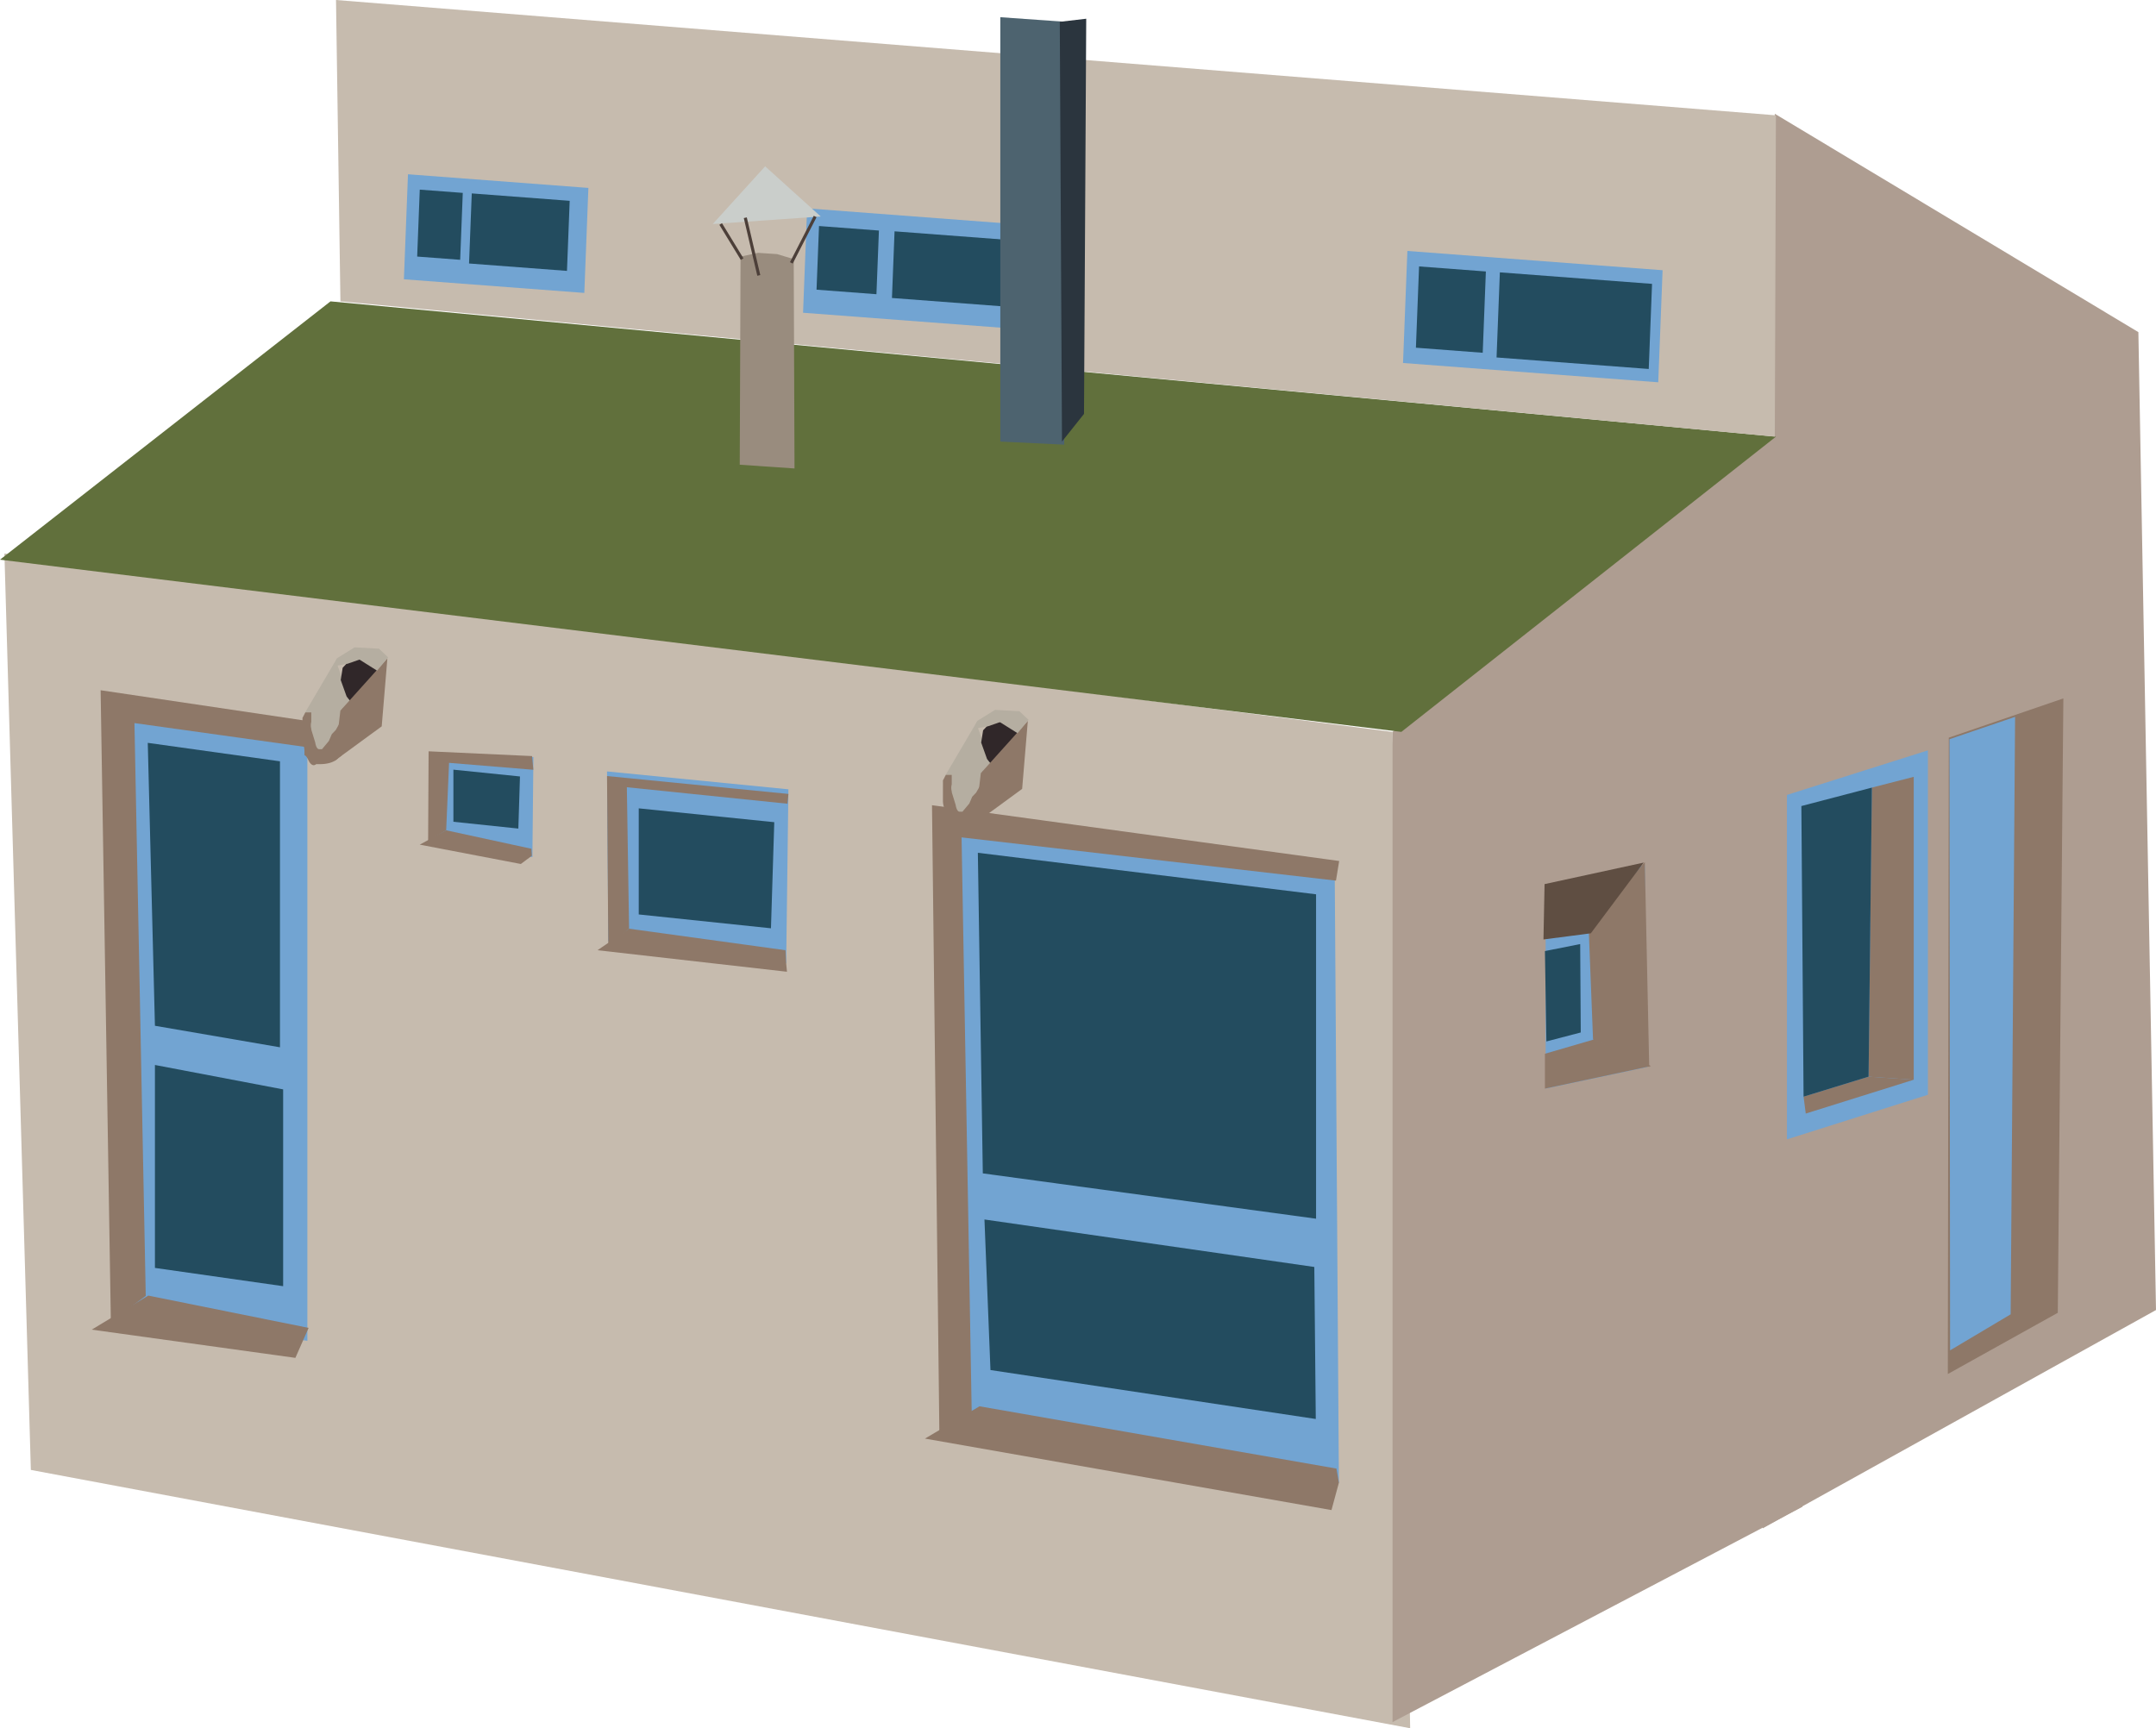 <svg xmlns="http://www.w3.org/2000/svg" viewBox="0 0 1402 1124"><defs><style>.a5{fill:#c6bbae;}.b5{fill:#ae9d91;}.c5{fill:#61703c;}.d5{fill:#72a4d2;}.e5{fill:#8e7868;}.f5{fill:#234c5f;}.g5{fill:#5f4e42;}.h5{fill:#4d636f;}.i5{fill:#2b353e;}.j5{fill:#cacecb;}.k5{fill:#998c7e;}.l5{fill:none;stroke:#4c3f39;stroke-miterlimit:10;stroke-width:2px;}.m5{fill:#b5aea1;}.n5{fill:#302729;}</style></defs><polygon class="a5" points="917 1124 20.06 956 2.87 360 905.53 476 917 1124"></polygon><polygon class="b5" points="1172.03 980 905.53 1120 905.53 476 1166.3 272 1172.03 980"></polygon><polygon class="b5" points="1402 852 1146.24 994 1154.12 74 1390.54 216 1402 852"></polygon><polyline class="c5" points="1154.84 284 214.92 196 0 364 911.26 476"></polyline><polyline class="a5" points="1154.84 75 218.5 0 221.37 196 1154.12 284"></polyline><polygon class="d5" points="199.88 872 73.79 856 68.06 456 199.88 476 199.88 872"></polygon><polygon class="d5" points="346.2 557.43 279.28 547.65 279.59 489.23 346.86 492.34 346.2 557.43"></polygon><polygon class="d5" points="511.23 626.54 395.55 612.08 394.74 501.72 512.69 513.35 511.23 626.54"></polygon><polygon class="d5" points="870.66 964.3 615.25 924.77 610.34 531.73 867.94 566.73 870.66 964.3"></polygon><polygon class="d5" points="379.97 190.51 262.65 181.64 265.3 113.34 382.62 122.22 379.97 190.51"></polygon><polygon class="d5" points="676.73 215.08 522.21 203.4 524.85 135.51 679.36 147.2 676.73 215.08"></polygon><polygon class="d5" points="1078.32 248.63 912.36 236.08 915.19 163.21 1081.15 175.75 1078.32 248.63"></polygon><polygon class="d5" points="1162.01 741 1253.7 712 1253.7 488 1162.01 517 1162.01 741"></polygon><polygon class="e5" points="1266.63 893.62 1338.14 853.8 1341.76 454.23 1267.26 479.76 1266.63 893.62"></polygon><polygon class="d5" points="1071.02 694 1005.11 708 1005.11 576 1069.59 562.67 1071.02 694"></polygon><polygon class="e5" points="625.29 544.62 631.92 920.79 610.88 934.34 606.06 523.69 870.84 559.97 868.75 572.74 625.29 544.62"></polygon><polygon class="e5" points="87.43 470.27 94.78 842.83 72.08 859.4 65.43 448.91 205.82 469.78 199.6 485.94 87.43 470.27"></polygon><polygon class="e5" points="292.02 496.14 290.14 540 278.4 547.05 278.71 488.63 345.97 491.73 346.82 500.64 292.02 496.14"></polygon><polygon class="e5" points="407.63 512 409.07 604 395.55 615.08 394.74 504.72 512.69 516.35 512.08 522.73 407.63 512"></polygon><polygon class="e5" points="200.68 863.62 192.08 883.12 59.63 864.76 96.45 842.62 200.68 863.62"></polygon><polygon class="e5" points="636.95 914.62 601.49 935.62 865.83 982.11 870.66 964.3 869.05 955.12 636.95 914.62"></polygon><polygon class="e5" points="290.14 540 272.95 549.33 338.68 561.91 345.85 556.57 345.55 552 290.14 540"></polygon><polygon class="e5" points="510.8 618 511.23 626.54 511.75 632 388.53 618 409.07 604 510.8 618"></polygon><polygon class="f5" points="855.81 792.61 639.1 763.13 635.88 554.63 855.81 581.63 855.81 792.61"></polygon><polygon class="f5" points="855.62 922.87 644.08 891.04 640.17 793.12 854.67 824 855.62 922.87"></polygon><polygon class="f5" points="182.06 681.13 100.75 667.13 96.09 483.13 182.06 495.13 182.06 681.13"></polygon><polygon class="f5" points="184.12 836.5 100.75 824.62 100.75 692.63 184.12 708.5 184.12 836.5"></polygon><polygon class="f5" points="501.34 603.73 415.36 594.73 415.36 525.73 503.49 534.73 501.34 603.73"></polygon><polygon class="f5" points="337.07 538.88 294.84 534.46 294.84 500.57 338.13 504.99 337.07 538.88"></polygon><polygon class="f5" points="368.69 176.18 305.01 171.37 306.78 125.79 370.46 130.61 368.69 176.18"></polygon><polygon class="f5" points="299.24 168.97 271.28 166.86 272.97 123.33 300.93 125.45 299.24 168.97"></polygon><polygon class="f5" points="668.75 200.51 580.02 193.8 581.71 150.45 670.43 157.16 668.75 200.51"></polygon><polygon class="f5" points="569.93 191.35 530.98 188.4 532.59 147 571.54 149.94 569.93 191.35"></polygon><polygon class="f5" points="1072.14 239.97 973.18 232.48 975.33 177.13 1074.29 184.62 1072.14 239.97"></polygon><polygon class="f5" points="964.18 229.43 920.74 226.14 922.79 173.28 966.23 176.56 964.18 229.43"></polygon><polygon class="e5" points="1069.59 560.67 1072.45 694 1035.92 676 1033.05 603 1069.59 560.67"></polygon><polygon class="g5" points="1004.4 575 1068.87 561 1034.48 607 1003.68 611 1004.4 575"></polygon><polyline class="e5" points="1004.63 708 1073.65 693.33 1036.63 676 1004.63 685.33"></polyline><polygon class="f5" points="1027.93 671.49 1005.59 677.33 1004.63 618.54 1027.56 614 1027.93 671.49"></polygon><polygon class="e5" points="1244.46 505.23 1244.46 702.23 1215.09 700.23 1217.24 512.23 1244.46 505.23"></polygon><polygon class="e5" points="1244.46 702.23 1174.25 724.23 1172.82 713.23 1215.09 700.23 1244.46 702.23"></polygon><polygon class="f5" points="1171.39 524.23 1172.82 713.23 1215.09 700.23 1217.24 512.23 1171.39 524.23"></polygon><polygon class="d5" points="1268.1 878.23 1307.49 854.8 1310.37 466.23 1267.7 480.76 1268.1 878.23"></polygon><polygon class="h5" points="692.02 289.19 650.48 287.19 650.48 11.19 692.74 14.18 692.02 289.19"></polygon><polygon class="i5" points="704.91 269.18 690.59 287.18 689.15 14.18 706.35 12.18 704.91 269.18"></polygon><polygon class="j5" points="497.56 108.18 463.49 145.69 533.7 140.8 497.56 108.18"></polygon><polygon class="k5" points="481.56 166.89 492.91 164.44 505.3 165.26 516.14 168.52 516.66 304.68 481.04 302.24 481.56 166.89"></polygon><line class="l5" x1="484.65" y1="141.61" x2="493.43" y2="179.12"></line><line class="l5" x1="530.08" y1="140.8" x2="514.59" y2="170.97"></line><line class="l5" x1="468.65" y1="145.69" x2="482.59" y2="168.52"></line><polygon class="m5" points="635.63 468.77 614.41 504.85 613.46 521.52 617.28 528.85 621.1 533.52 633.04 532.19 645.93 501.52 635.54 472.27 635.63 468.77"></polygon><path class="n5" d="M817.33,503.79l5.07-5.32h4.45l8.89-.89h4.44a15.83,15.83,0,0,1,1.27,6.21,75,75,0,0,1-.64,11.51c-.63,4.44-5.07,12.41-5.07,12.41s-7,1.77-9.53.89-6.35-6.21-6.35-6.21l-3.8-10.63Z" transform="translate(-178.03 -28.82)"></path><path class="e5" d="M796.92,532.81V539a8.33,8.33,0,0,0,0,4.43c.63,2.66-1.27-3.54.63,2.66l1.91,6.2s.63,4.43,2.54,4.43h1.9l4.45-5.31,1.9-4.43,2.54-2.66,2.54-4.43,1.27-4.43.63-5.32h2.54c.64,6.2.64,7.09-.63,9.75s-2.54,3.54-2.54,6.2,1.9-3.54,0,2.66-.28,5.14-.28,9.58,1.55,1-2.26,4.6-10.16,3.54-12.06,3.54h-1.91s-2.54,2.66-5.08-2.66-2.53-.88-2.53-5.31-1.27-5.32-1.27-8.87V536.35l1.9-3.54Z" transform="translate(-178.03 -28.82)"></path><polyline class="e5" points="637.81 502.85 668.38 468.85 664.68 513.07 633.99 535.52"></polyline><polygon class="m5" points="661.69 476.85 668.86 468.19 662.92 462.56 647.05 461.68 635.63 468.77 633.09 474.08 642.61 472.31 650.23 469.65 661.69 476.85"></polygon><polygon class="m5" points="219.16 428.1 197.94 464.18 196.99 480.85 200.81 488.18 204.63 492.85 216.57 491.52 229.46 460.85 219.07 431.61 219.16 428.1"></polygon><path class="n5" d="M400.86,463.12l5.07-5.32h4.45l8.89-.89h4.44a15.83,15.83,0,0,1,1.27,6.21,75.16,75.16,0,0,1-.64,11.52c-.63,4.43-5.07,12.4-5.07,12.4s-7,1.77-9.53.89-6.34-6.21-6.34-6.21l-3.81-10.63Z" transform="translate(-178.03 -28.82)"></path><path class="e5" d="M380.45,492.14v6.2a8.45,8.45,0,0,0,0,4.43c.64,2.66-1.27-3.54.64,2.66l1.9,6.2s.63,4.44,2.54,4.44h1.9l4.45-5.32,1.9-4.43,2.54-2.66,2.54-4.43,1.27-4.43.63-5.32h2.54c.64,6.2.64,7.09-.63,9.75s-2.54,3.54-2.54,6.2,1.9-3.54,0,2.66-.27,5.15-.27,9.58,1.54,1.05-2.27,4.6-10.16,3.54-12.06,3.54h-1.91s-2.53,2.66-5.07-2.66-2.54-.88-2.54-5.31-1.27-5.32-1.27-8.86v-13.3l1.9-3.54Z" transform="translate(-178.03 -28.82)"></path><polyline class="e5" points="221.34 462.18 251.91 428.18 248.22 472.4 217.52 494.85"></polyline><polygon class="m5" points="245.22 436.18 252.39 427.52 246.46 421.89 230.59 421.01 219.16 428.1 216.62 433.41 226.14 431.64 233.76 428.98 245.22 436.18"></polygon></svg>
